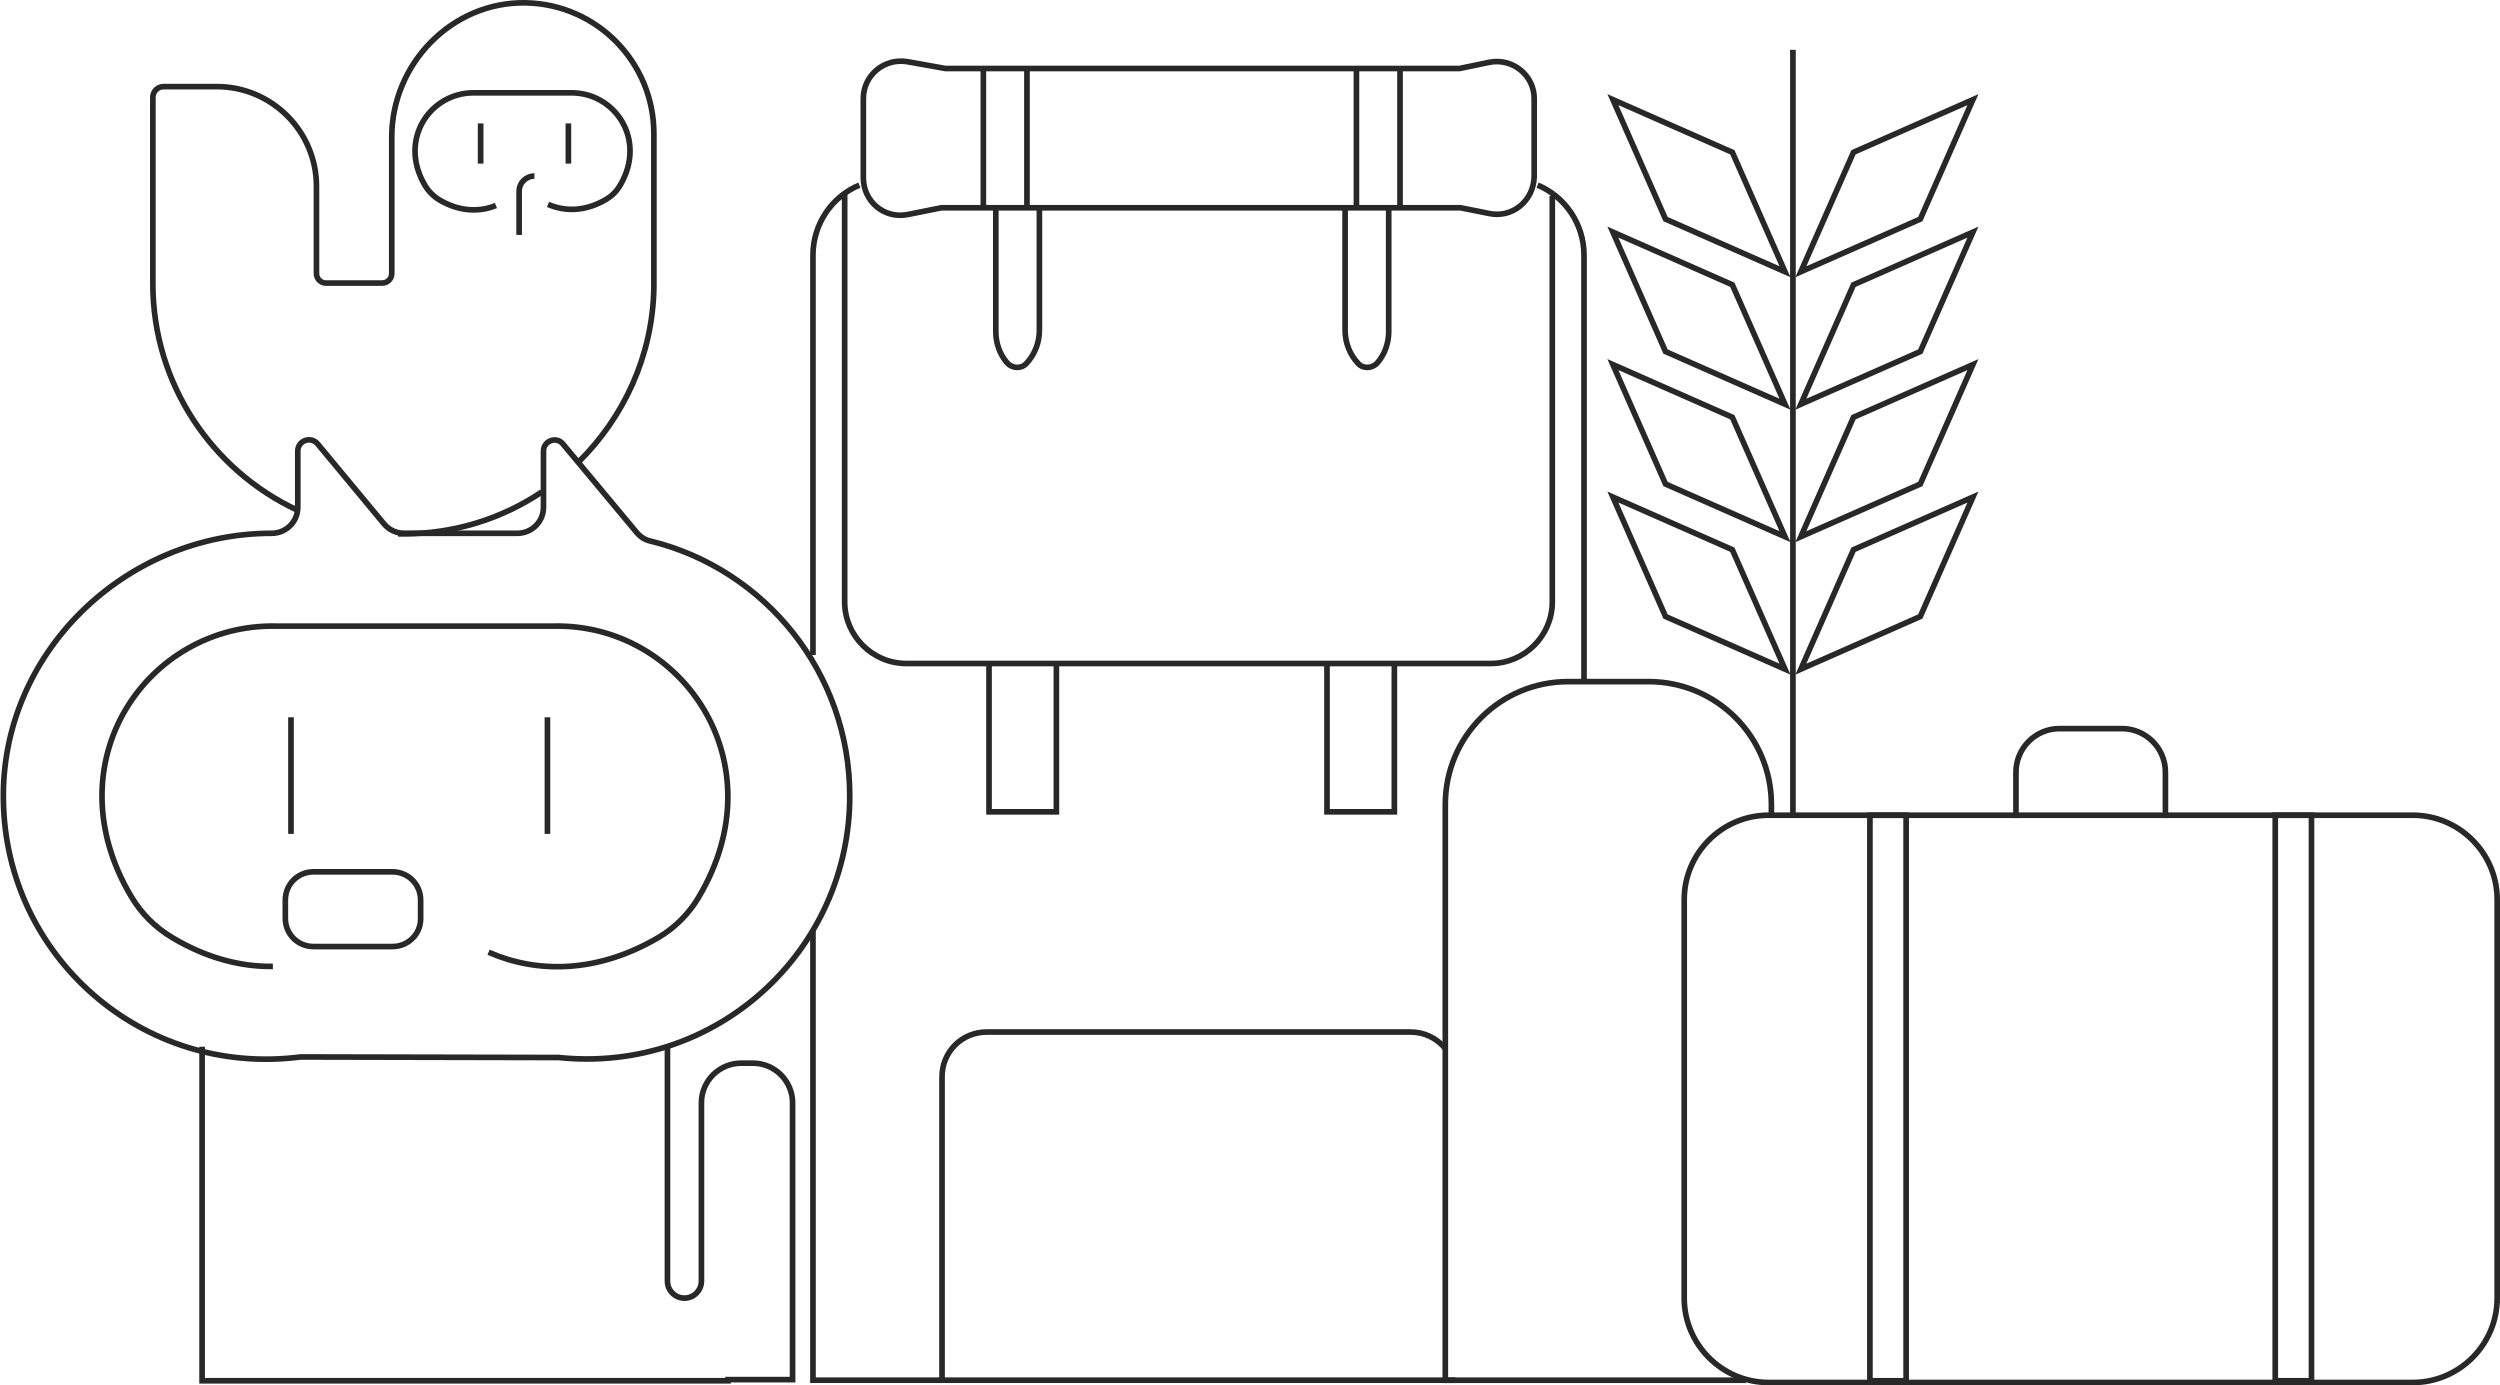 <?xml version="1.0" encoding="utf-8"?>
<!-- Generator: Adobe Illustrator 24.2.1, SVG Export Plug-In . SVG Version: 6.00 Build 0)  -->
<svg version="1.1" id="Layer_1" xmlns="http://www.w3.org/2000/svg" xmlns:xlink="http://www.w3.org/1999/xlink" x="0px" y="0px"
	 viewBox="0 0 441.6 244.7" style="enable-background:new 0 0 441.6 244.7;" xml:space="preserve">
<style type="text/css">
	.st0{fill:none;stroke:#6D6E71;stroke-width:2;stroke-miterlimit:10;}
	.st1{fill:#A7A9AC;}
	.st2{fill:#E6E7E8;}
	.st3{fill:none;stroke:#282828;stroke-width:2;stroke-miterlimit:10;}
	.st4{fill:#6D6E71;}
	.st5{fill:#414042;}
	.st6{fill:#282828;}
	.st7{fill:none;stroke:#A7A9AC;stroke-width:7;stroke-linecap:round;stroke-linejoin:round;stroke-miterlimit:10;}
	.st8{display:none;}
	.st9{display:inline;}
	.st10{display:none;fill:#BF934A;}
	.st11{clip-path:url(#SVGID_4_);fill:#E6E7E8;}
	.st12{fill:#FFFFFF;stroke:#000000;stroke-miterlimit:10;}
	.st13{fill:none;stroke:#FFFFFF;stroke-width:2;stroke-miterlimit:10;}
	.st14{fill:none;stroke:#FFFFFF;stroke-width:2;stroke-linecap:round;stroke-linejoin:round;stroke-miterlimit:10;}
	.st15{fill:none;stroke:#6D6E71;stroke-width:1.617;stroke-miterlimit:10;}
	.st16{fill:none;stroke:#F0D2BA;stroke-miterlimit:10;}
	.st17{fill:none;stroke:#F0D2BA;stroke-width:2;stroke-miterlimit:10;}
	.st18{fill:none;stroke:#F0D2BA;stroke-linejoin:round;stroke-miterlimit:10;}
	.st19{fill:#F0D2BA;}
	.st20{fill:none;stroke:#282828;stroke-miterlimit:10;}
</style>
<g>
	<g>
		<polygon class="st20" points="294.2,38.7 315.3,48 306,26.9 284.9,17.6 		"/>
		<polygon class="st20" points="294.2,62.1 315.3,71.4 306,50.3 284.9,41 		"/>
		<polygon class="st20" points="294.2,85.5 315.3,94.8 306,73.7 284.9,64.4 		"/>
		<polygon class="st20" points="294.2,108.9 315.3,118.2 306,97.1 284.9,87.8 		"/>
		<polygon class="st20" points="327.4,97.1 348.5,87.8 339.2,108.9 318.1,118.2 		"/>
		<polygon class="st20" points="327.4,73.7 348.5,64.4 339.2,85.5 318.1,94.8 		"/>
		<polygon class="st20" points="327.4,50.3 348.5,41 339.2,62.1 318.1,71.4 		"/>
		<polygon class="st20" points="327.4,26.9 348.5,17.6 339.2,38.7 318.1,48 		"/>
		<line class="st20" x1="316.7" y1="8.8" x2="316.7" y2="144"/>
	</g>
	<polyline class="st20" points="257.1,243.8 143.6,243.8 143.6,164.4 	"/>
	<path class="st20" d="M271.6,32.7c4.8,2,8.2,6.8,8.2,12.4v75.2"/>
	<path class="st20" d="M143.6,115.7V45.1c0-5.6,3.4-10.4,8.2-12.4"/>
	<path class="st20" d="M263,37.7l-5-1h-91.7l-6,1.2c-4.1,0.8-7.8-2.3-7.8-6.5v-14c0-4.1,3.7-7.2,7.8-6.5l6.7,1.2h90.8l5.3-1.1
		c4.1-0.8,7.9,2.3,7.9,6.4v13.8C270.9,35.5,267.1,38.6,263,37.7z"/>
	<line class="st20" x1="247.3" y1="12.1" x2="247.3" y2="36.7"/>
	<line class="st20" x1="239.6" y1="12.1" x2="239.6" y2="36.7"/>
	<line class="st20" x1="181.4" y1="12.1" x2="181.4" y2="36.7"/>
	<line class="st20" x1="173.7" y1="12.1" x2="173.7" y2="36.7"/>
	<path class="st20" d="M175.9,36.7v21.9c0,2,0.7,4,2,5.5l0,0c0.9,1,2.5,1.1,3.4,0.1l0,0c1.5-1.6,2.3-3.7,2.3-5.9V36.7"/>
	<path class="st20" d="M237.6,36.7v21.6c0,2.2,0.8,4.3,2.3,5.9l0,0c0.9,1,2.5,0.9,3.4-0.1h0c1.3-1.5,2-3.5,2-5.5V36.7"/>
	<path class="st20" d="M149.2,34.3v72c0,6,4.9,10.9,10.9,10.9h103.2c6,0,10.9-4.9,10.9-10.9V34.6"/>
	<path class="st20" d="M255.3,185.2c-1.5-1.8-3.7-2.9-6.1-2.9h-74.9c-4.4,0-7.9,3.5-7.9,7.9v53.5"/>
	<path class="st20" d="M35.7,184.9v59h10.6h71.7h10.6v-0.2h11.4v-48.9c0-3.8-3.1-7-7-7h-2.1c-3.8,0-7,3.1-7,7v31.5c0,1.6-1.3,3-3,3
		h0c-1.6,0-3-1.3-3-3v-41.4"/>
	<g>
		<path class="st20" d="M102.2,81.6c8-7.9,13.1-18.8,13.3-30.8h0V23.6c0-12.6-10.1-22.9-22.7-23.1c-13-0.2-23.6,10.8-23.6,23.7
			l0,24.1c0,1-0.8,1.7-1.7,1.7h-9.9c-1,0-1.7-0.8-1.7-1.7V32.9c0-9.7-7.9-17.6-17.6-17.6h-9.4c-1.1,0-1.9,0.9-1.9,1.9v32.9h0
			c0,17.7,10.5,33,25.5,40"/>
		<path class="st20" d="M70.3,94.3c0.3,0,0.6,0,0.9,0c9.1,0,17.5-2.7,24.5-7.4"/>
		<g>
			<path class="st20" d="M91.7,41.5v-7.7c0-1.5,1.2-2.7,2.7-2.7h0"/>
			<path class="st20" d="M96.8,36.1c3,1.3,6.6,1.3,10.3-0.9c1-0.6,1.8-1.4,2.4-2.4c4.9-8.2-1-16.6-8.8-16.4c-4.6,0-12.2,0-16.8,0
				c-7.8-0.2-13.7,8.2-8.8,16.4c0.6,1,1.5,1.9,2.5,2.5c3.5,2.1,7.1,2.2,10,1"/>
			<line class="st20" x1="100.4" y1="21.8" x2="100.4" y2="28.9"/>
			<line class="st20" x1="84.9" y1="21.8" x2="84.9" y2="28.9"/>
		</g>
	</g>
	<path class="st20" d="M112.5,94.1l-13-15.6C98.4,77,96,77.8,96,79.7v9.9c0,2.6-2.1,4.6-4.6,4.6h-20c-1.4,0-2.7-0.6-3.6-1.7
		L56.1,78.4c-1.2-1.4-3.5-0.6-3.5,1.3v9.9c0,2.6-2.1,4.6-4.6,4.6h0c-26,0-47.9,21.3-47.4,47.2C1,168.8,25,190.3,53.1,186.7
		c12.6,0,33,0.1,45.6,0.1c27.9,2.9,51.4-18.9,51.4-46.2c0-21.7-14.9-40-35.1-45C114,95.4,113.2,94.9,112.5,94.1z"/>
	<g>
		<path class="st20" d="M86.3,168.2c8.6,3.8,19.3,3.7,30-2.6c2.9-1.7,5.4-4.2,7.1-7.1c14.2-23.8-3-48.4-25.6-47.9
			c-13.5,0-35.5,0-49,0c-22.7-0.5-39.8,24-25.6,47.8c1.8,3,4.2,5.4,7.2,7.2c6,3.6,12.1,5.2,17.8,5.1"/>
		<line class="st20" x1="96.7" y1="126.7" x2="96.7" y2="147.3"/>
		<line class="st20" x1="51.4" y1="126.7" x2="51.4" y2="147.3"/>
	</g>
	<path class="st20" d="M69.3,167.2H55.4c-2.8,0-5-2.2-5-5V159c0-2.8,2.2-5,5-5h13.9c2.8,0,5,2.2,5,5v3.3
		C74.3,165,72.1,167.2,69.3,167.2z"/>
	<path class="st20" d="M308.4,243.8h-53.1V142.1c0-12,9.7-21.7,21.7-21.7h14.2c12,0,21.7,9.7,21.7,21.7v2.2"/>
	<polyline class="st20" points="186.6,117.2 186.6,143.4 174.7,143.4 174.7,117.2 	"/>
	<polyline class="st20" points="246.3,117.2 246.3,143.4 234.4,143.4 234.4,117.2 	"/>
	<path class="st20" d="M426.2,244.2H312.4c-8.2,0-14.9-6.7-14.9-14.9v-70.4c0-8.2,6.7-14.9,14.9-14.9h113.8
		c8.2,0,14.9,6.7,14.9,14.9v70.4C441.1,237.5,434.4,244.2,426.2,244.2z"/>
	<g>
		<rect x="330.3" y="144" class="st20" width="6.4" height="99.9"/>
		<rect x="401.9" y="144" class="st20" width="6.4" height="99.9"/>
	</g>
	<path class="st20" d="M356.1,144.5v-8.1c0-4.2,3.4-7.7,7.7-7.7c2.2,0,8.8,0,11,0c4.2,0,7.7,3.4,7.7,7.7v8.1"/>
</g>
</svg>
